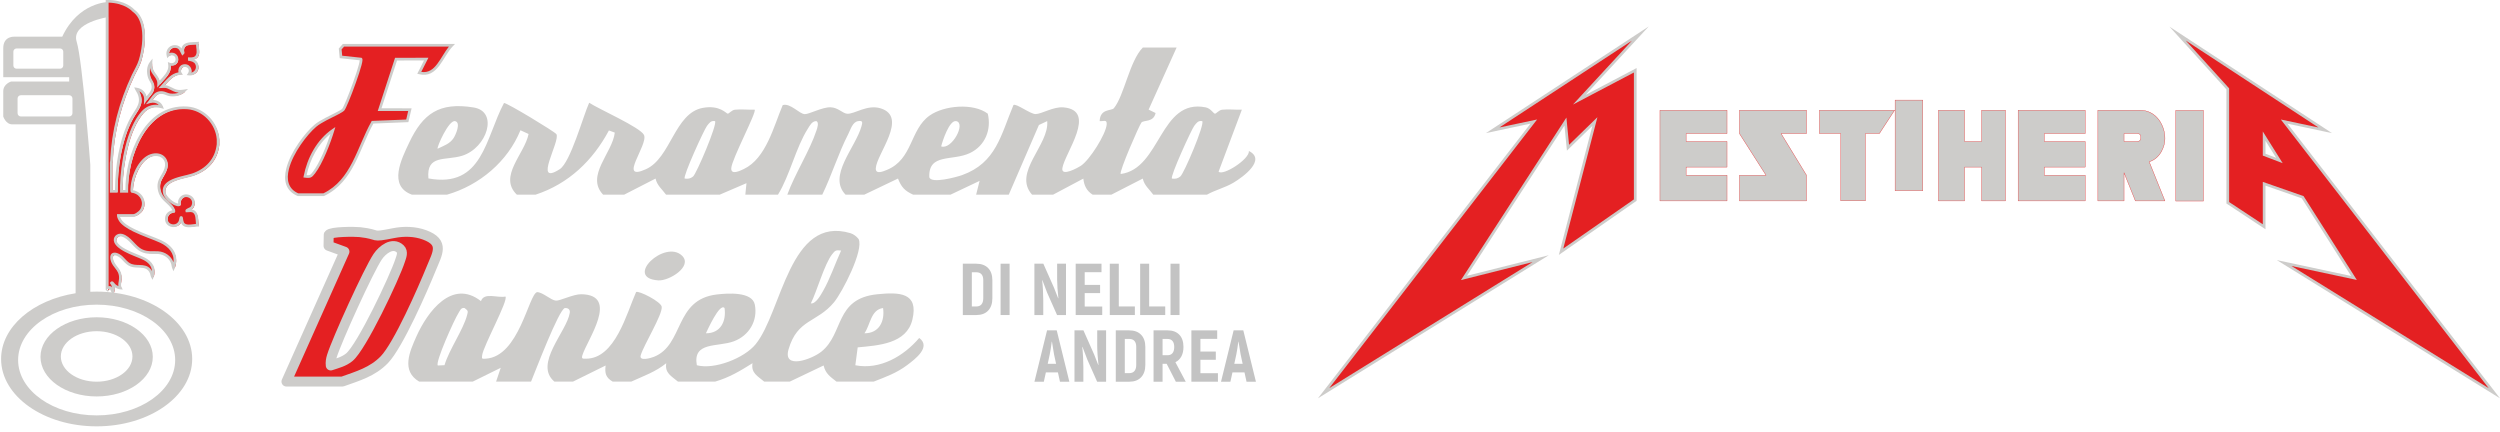 <?xml version="1.0" encoding="UTF-8" standalone="no"?>
<!DOCTYPE svg PUBLIC "-//W3C//DTD SVG 1.1//EN" "http://www.w3.org/Graphics/SVG/1.1/DTD/svg11.dtd">
<svg width="100%" height="100%" viewBox="0 0 7345 1268" version="1.1" xmlns="http://www.w3.org/2000/svg" xmlns:xlink="http://www.w3.org/1999/xlink" xml:space="preserve" xmlns:serif="http://www.serif.com/" style="fill-rule:evenodd;clip-rule:evenodd;stroke-linejoin:round;stroke-miterlimit:2;">
    <g transform="matrix(1,0,0,1,-1583.65,-1.13687e-13)">
        <g transform="matrix(1.133,0,0,1.133,6402.98,1155.19)">
            <path d="M0,-932.598L-158.421,-760.978L-13.203,-837.357L-13.203,-500.716L-205.569,-366.814L-117.872,-704.398L-187.651,-636.507L-194.254,-704.398L-457.344,-298.923L-258.374,-348.895L-821.33,0L-276.292,-704.398L-382.849,-681.768L0,-932.598Z" style="fill:rgb(228,32,34);fill-rule:nonzero;"/>
        </g>
        <g transform="matrix(1.133,0,0,1.133,6657.62,323.812)">
            <path d="M0,235.132L-173.881,235.132L-173.881,0L0,0L0,60.594L-106.042,60.594L-106.042,81.011L0,81.011L0,147.533L-106.042,147.533L-106.042,168.609L0,168.609L0,235.132Z" style="fill:rgb(205,204,202);fill-rule:nonzero;stroke:rgb(228,32,34);stroke-width:0.88px;"/>
        </g>
        <g transform="matrix(1.133,0,0,1.133,6891.11,323.812)">
            <path d="M0,235.132L-173.881,235.132L-173.881,168.609L-104.909,168.609L-173.881,60.551L-173.881,0L0,0L0,60.594L-65.864,60.594L0,168.588L0,235.132Z" style="fill:rgb(205,204,202);fill-rule:nonzero;stroke:rgb(228,32,34);stroke-width:0.88px;"/>
        </g>
        <g transform="matrix(1.133,0,0,1.133,7149.98,590.135)">
            <path d="M0,-235.132L-39.519,-174.537L-75.742,-174.537L-75.742,0L-139.631,0L-139.631,-174.537L-194.957,-174.537L-194.957,-235.132L0,-235.132Z" style="fill:rgb(205,204,202);fill-rule:nonzero;stroke:rgb(228,32,34);stroke-width:0.88px;"/>
        </g>
        <g transform="matrix(-1.133,0,0,1.133,11899,-1093.39)">
            <rect x="4118.43" y="1224.58" width="71.792" height="235.132" style="fill:rgb(205,204,202);stroke:rgb(228,32,34);stroke-width:0.88px;"/>
        </g>
        <g transform="matrix(1.133,0,0,1.133,7475.72,323.812)">
            <path d="M0,235.132L-61.913,235.132L-61.913,147.533L-106.042,147.533L-106.042,235.132L-173.881,235.132L-173.881,0L-106.042,0L-106.042,81.011L-61.913,81.011L-61.913,0L0,0L0,235.132Z" style="fill:rgb(205,204,202);fill-rule:nonzero;stroke:rgb(228,32,34);stroke-width:0.88px;"/>
        </g>
        <g transform="matrix(1.133,0,0,1.133,7709.96,323.812)">
            <path d="M0,235.132L-173.881,235.132L-173.881,0L0,0L0,60.594L-106.042,60.594L-106.042,81.011L0,81.011L0,147.533L-106.042,147.533L-106.042,168.609L0,168.609L0,235.132Z" style="fill:rgb(205,204,202);fill-rule:nonzero;stroke:rgb(228,32,34);stroke-width:0.88px;"/>
        </g>
        <g transform="matrix(1.133,0,0,1.133,7862.89,498.377)">
            <path d="M0,-73.11C6.143,-73.11 9.219,-76.621 9.219,-83.648C9.219,-90.235 6.143,-93.526 0,-93.526L-34.25,-93.526L-34.25,-73.11L0,-73.11ZM71.792,81.011L-4.878,81.011L-34.25,8.067L-34.25,81.011L-102.089,81.011L-102.089,-154.121L5.928,-154.121C27.003,-154.121 43.901,-145.561 56.642,-128.436C66.737,-113.942 71.792,-97.911 71.792,-80.357C71.792,-69.374 68.712,-58.177 62.57,-46.766C54.667,-33.151 44.129,-24.371 30.957,-20.421L71.792,81.011Z" style="fill:rgb(205,204,202);fill-rule:nonzero;stroke:rgb(228,32,34);stroke-width:0.88px;"/>
        </g>
        <g transform="matrix(-1.133,0,0,1.133,13799.6,-1063.21)">
            <rect x="5068.17" y="1224.58" width="71.792" height="235.132" style="fill:rgb(205,204,202);stroke:rgb(228,32,34);stroke-width:0.88px;"/>
        </g>
        <g transform="matrix(1.133,0,0,1.133,8280.57,782.436)">
            <path d="M0,-274.405L-39.605,-337.585L-39.605,-289.492L0,-274.405ZM118.815,-352.671L12.259,-375.302L557.297,329.097L12.259,-8.488L193.31,30.174L60.348,-179.164L-39.605,-214.057L-39.605,-102.55L-133.903,-164.786L-133.903,-460.168L-264.034,-603.502L118.815,-352.671Z" style="fill:rgb(228,32,34);fill-rule:nonzero;"/>
        </g>
        <g transform="matrix(1.133,0,0,1.133,5115.83,355.819)">
            <path d="M0,0.058C-10.791,-2.054 -15.07,5.255 -20.758,12.316C-27.112,20.205 -84.099,144.054 -78.529,149.032C-69.718,150.083 -63.961,149.288 -56.881,143.613C-47.146,135.81 7.047,7.894 0,0.058M-676.994,65.574C-649.452,75.057 -612.114,5.533 -637.819,0.06C-655.669,-3.74 -673.6,51.857 -676.994,65.574M-1263.43,0.058C-1274.22,-2.054 -1278.5,5.255 -1284.19,12.316C-1291.25,21.084 -1347.53,144.05 -1341.96,149.032C-1333.16,150.08 -1327.39,149.291 -1320.31,143.614C-1311.59,136.612 -1256.61,7.645 -1263.43,0.058M-1982.71,71.566C-1967.04,63.841 -1951.19,59.121 -1941.27,43.948C-1936.17,36.158 -1921.3,3.435 -1937.52,0.06C-1954.07,-3.381 -1985.52,68.258 -1982.71,71.566M-2049.27,190.799C-2111.79,168.024 -2076.78,98.766 -2056.37,55.627C-2020.84,-19.466 -1978.5,-49.812 -1889.43,-35.397C-1823.9,-24.791 -1854.54,69.537 -1918.97,89.775C-1961.81,103.233 -2012.44,85.852 -2006.6,148.641C-1865.55,174.609 -1858.95,43.642 -1810.6,-46.991C-1802.7,-47.59 -1679.37,27.249 -1674.87,33.679C-1663.11,50.479 -1737.45,170.524 -1666.01,124.616C-1638.14,106.702 -1605.24,-13.642 -1589.74,-47.669C-1565.67,-31.478 -1456.37,16.491 -1447.56,36.017C-1435.98,61.662 -1517.31,158.519 -1442.35,124.613C-1377.94,95.484 -1368.31,-20.834 -1295.24,-34.301C-1250.7,-42.511 -1234.19,-19.209 -1230.3,-19.236C-1227.33,-19.258 -1220.02,-28.662 -1211.82,-29.556C-1194.9,-31.403 -1177.58,-28.977 -1160.66,-29.742C-1154.44,-24.332 -1219.92,98.29 -1221.3,122.132C-1222.39,140.829 -1198.21,128.729 -1188.8,124.266C-1130.81,96.743 -1111.12,12.952 -1087.85,-41.536C-1067.85,-47.452 -1044.68,-18.423 -1030.71,-18.06C-1019.25,-17.762 -985.588,-36.371 -963.954,-35.871C-944.516,-35.422 -932.517,-20.059 -920.85,-19.127C-901.991,-17.621 -868.837,-43.993 -833.906,-33.106C-761.699,-10.6 -844.517,85.38 -846.492,122.146C-847.41,139.221 -827.563,130.507 -817.77,126.511C-750.048,98.879 -758.424,21.914 -706.846,-14.478C-669.479,-40.843 -593.473,-47.556 -556.077,-19.227C-546.347,22.016 -562.695,63.756 -602.225,82.736C-647.584,104.515 -710.174,82.423 -707.734,145.221C-703.866,163.422 -636.699,145.036 -622.731,140.014C-533.977,108.097 -522.113,35.653 -489.532,-41.697C-482.518,-46.77 -446.008,-18.171 -432.169,-18.254C-416.5,-18.348 -386.16,-37.8 -360.231,-35.656C-270.203,-28.215 -357.244,83.839 -362.743,122.263C-366.052,145.385 -321.276,120.225 -314.725,115.876C-291.613,100.534 -250.037,34.298 -247.787,8.909C-246.471,-5.94 -256.762,1.369 -266,-0.019C-264.782,-33.289 -235.368,-25.861 -229.069,-33.535C-202.388,-66.038 -188.554,-155.792 -154.118,-190.741L-66.464,-190.741L-139.024,-29.8L-120.97,-20.964C-126.285,3.964 -151.827,-3.383 -157.748,3.797C-163.287,10.515 -216.027,131.538 -211.487,137.144C-106.959,123.57 -110.413,-59.636 8.991,-35.638C22.035,-33.016 29.327,-19.199 33.136,-19.236C36.127,-19.266 43.413,-28.659 51.61,-29.556C68.532,-31.407 85.857,-28.974 102.774,-29.742L42.38,131.153C54.077,142.665 122.757,98.709 121.05,77.526C166.815,100.36 105.965,144.945 80.555,159.92C58.44,172.952 34.138,178.404 12.123,190.799L-126.916,190.799C-137.308,176.509 -150.217,167.155 -154.182,148.998L-235.728,190.799L-284.089,190.799C-299.723,181.057 -306.487,166.926 -308.343,149.082L-386.856,190.799L-441.262,190.799C-492.552,133.575 -396.056,61.697 -402.025,-0.027L-423.529,10.103L-501.714,190.799L-586.346,190.799L-577.338,154.971L-652.842,190.799L-749.564,190.799C-771.558,180.727 -780.294,171.243 -788.968,148.954L-876.512,190.799L-924.874,190.799C-972.132,142.154 -899.201,69.094 -883.719,13.745C-881.218,4.806 -879.131,-2.193 -891.654,-0.03C-906.724,1.559 -911.938,22.016 -917.952,33.682C-943.3,82.852 -960.912,140.663 -985.325,190.799L-1076,190.799C-1056.5,136.995 -1017.65,76.869 -1000.27,24.038C-998.251,17.885 -993.23,3.637 -1000.5,-0.03C-1012.14,-0.074 -1017.53,11.59 -1022.76,19.75C-1053.6,67.94 -1069.32,140.566 -1100.18,190.799L-1184.81,190.799L-1181.85,160.936L-1251.31,190.799L-1390.35,190.799C-1400.74,176.509 -1413.65,167.155 -1417.62,148.998L-1499.16,190.799L-1553.57,190.799C-1600.05,141.885 -1529.09,82.392 -1523.35,29.828L-1538.54,24.205C-1580.27,102.23 -1642.86,162.578 -1728.88,190.799L-1777.24,190.799C-1826.2,143.601 -1757.09,85.25 -1746.89,33.423L-1767.97,23.72C-1800.84,104.716 -1874.29,166.624 -1958.59,190.799L-2049.27,190.799Z" style="fill:rgb(205,204,202);fill-rule:nonzero;"/>
        </g>
        <g transform="matrix(1.133,0,0,1.133,2479.78,187.076)">
            <path d="M0,292.056C13.529,293.879 15.652,292.39 23.345,282.35C42.917,256.806 63.135,203.998 72.45,172.856C33.272,199.767 8.858,246.18 0,292.056ZM-18.166,339.779C-91.132,308.401 -12.798,194.456 27.032,160.794C46.61,144.248 92.914,126.827 99.397,118.888C107.236,109.289 150.543,-6.435 145.062,-11.926L93.236,-17.47L91.199,-38.135L99.714,-47.723L380.813,-47.723C354.176,-20.156 341.947,35.559 296.21,23.784L314.315,-11.893L235.996,-11.673L193.436,119.171L271.979,119.241L265.198,148.242L175.165,151.878C137.685,218.733 123.541,303.702 48.33,339.779L-18.166,339.779Z" style="fill:rgb(228,32,34);fill-rule:nonzero;"/>
        </g>
        <g transform="matrix(1.133,0,0,1.133,4178.1,847.149)">
            <path d="M0,51.073C-31.941,55.302 -32.927,95.03 -48.328,116.561C-10.201,116.732 4.949,85.323 0,51.073M-411.069,51.073C-423.719,36.599 -456.215,110.221 -459.397,116.561C-421.271,116.732 -406.12,85.323 -411.069,51.073M-1137.25,199.264C-1125.33,158.785 -1088.7,107.793 -1078.61,69.2C-1075.81,58.487 -1075.98,58.246 -1085.16,51.075C-1094.81,49.056 -1097.59,58.952 -1101.4,64.75C-1111.31,79.819 -1162.16,192.701 -1154.56,200.053L-1137.25,199.264ZM-108.809,-97.963C-122.386,-99.846 -124.418,-98.164 -132.163,-88.266C-152.167,-62.701 -171.403,7.256 -187.34,39.085C-174.393,41.095 -161.006,16.198 -155.955,7.473C-137.782,-23.914 -124.143,-64.526 -108.809,-97.963M-1202.95,241.814C-1249.83,214.119 -1228,164.704 -1210.02,124.548C-1181.61,61.056 -1117.82,-25.595 -1042.72,33.139C-1034.39,9.271 -1000.03,25.662 -979.304,21.266C-970.522,29.678 -1036.71,149.815 -1039.62,173.472C-1040.83,183.307 -1040.33,182.943 -1030.57,182.401C-943.502,177.574 -919.16,14.833 -897.066,9.777C-881.318,10.547 -861.627,30.809 -848.294,31.869C-837.99,32.688 -803.087,15.008 -782.728,15.277C-681.83,16.61 -767.993,134.666 -779.67,173.411C-782.663,183.34 -778.551,182.367 -770.618,182.412C-694.651,182.844 -664.881,64.423 -640.441,9.59C-633.891,5.128 -575.178,34.616 -573.929,48.15C-572.036,68.66 -620.457,146.637 -628.438,173.531C-633.42,190.321 -601.583,180.524 -594.085,177.542C-515.75,146.387 -541.918,29.184 -431.519,15.935C-403.898,12.621 -339.346,7.784 -332.542,42.26C-324.356,83.735 -347.306,122.546 -387.002,137.343C-428.829,152.935 -494.052,137.323 -482.929,199.418C-437.369,211.533 -359.847,181.027 -330.386,144.844C-262.108,60.987 -242.883,-190.741 -84.307,-142.996C-76.423,-140.622 -68.477,-134.312 -63.421,-127.817C-49.339,-99.108 -105.825,10.232 -127.063,35.994C-171.237,89.577 -222.203,79.028 -245.092,158.194C-260.538,211.615 -185.167,184.12 -160.173,164.304C-101.176,117.53 -125.738,26.484 -15.01,15.343C42.099,9.597 93.028,10.485 75.991,81.288C60.945,143.81 -11.845,147.986 -65.799,153.065L-71.907,199.452C-7.903,211.934 53.647,175.828 93.732,128.658C125.338,151.92 83.279,183.451 62.472,199.063C35.005,219.672 7.399,229.43 -24.148,241.814L-120.87,241.814C-137.093,228.958 -149.207,221.355 -154.182,200.012L-241.773,241.814L-308.27,241.814C-325.076,227.527 -342.734,219.917 -338.555,194.122C-370.552,214.177 -398.385,230.975 -435.217,241.814L-531.939,241.814C-548.736,227.532 -566.416,219.907 -562.225,194.122C-589.475,216.435 -621.285,227.365 -652.842,241.814L-701.204,241.814C-719.046,231.461 -722.058,220.053 -719.397,200.083L-803.971,241.814L-852.332,241.814C-906.632,196.095 -819.713,111.824 -812.402,63.397C-811.06,54.509 -817.081,50.654 -825.046,51.068C-840.63,54.321 -901.974,215.97 -912.783,241.814L-1003.46,241.814L-991.429,206.047L-1063.91,241.814L-1202.95,241.814Z" style="fill:rgb(205,204,202);fill-rule:nonzero;"/>
        </g>
        <g transform="matrix(1.133,0,0,1.133,2759.27,1069.02)">
            <path d="M0,-298.332C-19.79,-316.84 -46.316,-295.553 -58.124,-278.014C-81.777,-242.881 -164.091,-61.911 -177.138,-19.804C-179.606,-11.838 -180.943,-4.115 -179.945,4.196C-162.967,-1.499 -146.397,-5.391 -132.007,-17.026C-100.066,-42.853 -14.333,-223.727 0.164,-268.666C3.117,-277.818 8.729,-290.168 0,-298.332M-149.78,45.929L-294.863,45.929L-144.366,-291.001L-185.739,-306.083L-185.184,-334.746C-180.013,-343.188 -117.645,-343.072 -104.425,-341.586C-48.268,-335.273 -80.41,-326.427 -17.146,-338.966C9.567,-344.261 37.78,-343.903 63.552,-334.36C116.081,-314.91 96.475,-286.324 80.983,-248.137C59.114,-194.226 -4.767,-48.173 -41.033,-10.771C-71.776,20.934 -109.646,31.535 -149.78,45.929" style="fill:rgb(228,32,34);fill-rule:nonzero;"/>
        </g>
        <g transform="matrix(1.133,0,0,1.133,2759.27,1069.02)">
            <path d="M0,-298.332C-19.79,-316.84 -46.316,-295.553 -58.124,-278.014C-81.777,-242.881 -164.091,-61.911 -177.138,-19.804C-179.606,-11.838 -180.943,-4.115 -179.945,4.196C-162.967,-1.499 -146.397,-5.391 -132.007,-17.026C-100.066,-42.853 -14.333,-223.727 0.164,-268.666C3.117,-277.818 8.729,-290.168 0,-298.332ZM-149.78,45.929L-294.863,45.929L-144.366,-291.001L-185.739,-306.083L-185.184,-334.746C-180.013,-343.188 -117.645,-343.072 -104.425,-341.586C-48.268,-335.273 -80.41,-326.427 -17.146,-338.966C9.567,-344.261 37.78,-343.903 63.552,-334.36C116.081,-314.91 96.475,-286.324 80.983,-248.137C59.114,-194.226 -4.767,-48.173 -41.033,-10.771C-71.776,20.934 -109.646,31.535 -149.78,45.929Z" style="fill:none;fill-rule:nonzero;stroke:rgb(205,204,202);stroke-width:25.75px;stroke-linejoin:miter;stroke-miterlimit:10;"/>
        </g>
        <g transform="matrix(1.133,0,0,1.133,3587.57,776.974)">
            <path d="M0,-22.669C28.354,4.881 -33.514,43.173 -61.575,41.305C-152.06,35.284 -44.433,-65.842 0,-22.669" style="fill:rgb(205,204,202);fill-rule:nonzero;"/>
        </g>
        <g transform="matrix(1.254,0,0,1.254,-253.205,-368.715)">
            <path d="M3720.58,911.852L3752.02,911.852C3763.93,911.852 3773.21,915.259 3779.86,922.075C3786.5,928.891 3789.82,938.427 3789.82,950.684L3789.82,992.781C3789.82,1005.15 3786.53,1014.8 3779.94,1021.73C3773.36,1028.66 3764.16,1032.13 3752.36,1032.13L3720.58,1032.13L3720.58,911.852ZM3752.36,1012.03C3757.63,1012.03 3761.64,1010.37 3764.39,1007.04C3767.14,1003.72 3768.51,998.91 3768.51,992.609L3768.51,950.684C3768.51,944.498 3767.14,939.83 3764.39,936.68C3761.64,933.53 3757.63,931.955 3752.36,931.955L3741.71,931.955L3741.71,1012.03L3752.36,1012.03Z" style="fill:rgb(195,195,195);fill-rule:nonzero;"/>
        </g>
        <g transform="matrix(1.254,0,0,1.254,-253.205,-368.715)">
            <rect x="3809.07" y="911.852" width="21.134" height="120.278" style="fill:rgb(195,195,195);fill-rule:nonzero;"/>
        </g>
        <g transform="matrix(1.254,0,0,1.254,-253.205,-368.715)">
            <path d="M3888.28,911.852L3909.24,911.852L3934.33,968.382L3943.95,992.953L3944.46,992.438C3943.66,985.794 3942.97,978.205 3942.4,969.671C3941.83,961.137 3941.54,954.063 3941.54,948.45L3941.54,911.852L3962.33,911.852L3962.33,1032.13L3941.37,1032.13L3918.18,979.894L3915.08,971.647C3914.28,969.699 3911.59,962.655 3907.01,950.512L3906.49,951.028C3907.29,957.672 3907.92,965.461 3908.38,974.396C3908.84,983.331 3909.07,991.063 3909.07,997.592L3909.07,1032.13L3888.28,1032.13L3888.28,911.852Z" style="fill:rgb(195,195,195);fill-rule:nonzero;"/>
        </g>
        <g transform="matrix(1.254,0,0,1.254,-253.205,-368.715)">
            <path d="M4047.22,1012.2L4047.22,1032.13L3985.01,1032.13L3985.01,911.852L4045.5,911.852L4045.5,931.783L4006.15,931.783L4006.15,961.509L4042.23,961.509L4042.23,980.753L4006.15,980.753L4006.15,1012.2L4047.22,1012.2Z" style="fill:rgb(195,195,195);fill-rule:nonzero;"/>
        </g>
        <g transform="matrix(1.254,0,0,1.254,-253.205,-368.715)">
            <path d="M4123.68,1012.03L4123.68,1032.13L4064.91,1032.13L4064.91,911.852L4086.05,911.852L4086.05,1012.03L4123.68,1012.03Z" style="fill:rgb(195,195,195);fill-rule:nonzero;"/>
        </g>
        <g transform="matrix(1.254,0,0,1.254,-253.205,-368.715)">
            <path d="M4194.81,1012.03L4194.81,1032.13L4136.05,1032.13L4136.05,911.852L4157.18,911.852L4157.18,1012.03L4194.81,1012.03Z" style="fill:rgb(195,195,195);fill-rule:nonzero;"/>
        </g>
        <g transform="matrix(1.254,0,0,1.254,-253.205,-368.715)">
            <rect x="4207.19" y="911.852" width="21.134" height="120.278" style="fill:rgb(195,195,195);fill-rule:nonzero;"/>
        </g>
        <g transform="matrix(1.254,0,0,1.254,-739.153,-172.85)">
            <path d="M4330.9,1010.31L4302.72,1010.31L4297.91,1032.13L4275.91,1032.13L4305.47,911.852L4328.15,911.852L4357.7,1032.13L4335.71,1032.13L4330.9,1010.31ZM4326.6,990.204L4321.79,967.867C4320.88,963.285 4319.27,953.433 4316.98,938.313L4316.47,938.313C4314.86,950.799 4313.32,960.65 4311.83,967.867L4307.02,990.204L4326.6,990.204Z" style="fill:rgb(195,195,195);fill-rule:nonzero;"/>
        </g>
        <g transform="matrix(1.254,0,0,1.254,-739.153,-172.85)">
            <path d="M4369.73,911.852L4390.69,911.852L4415.78,968.382L4425.4,992.953L4425.92,992.438C4425.12,985.794 4424.43,978.205 4423.86,969.671C4423.28,961.137 4423,954.063 4423,948.45L4423,911.852L4443.79,911.852L4443.79,1032.13L4422.82,1032.13L4399.63,979.894L4396.54,971.647C4395.73,969.699 4393.04,962.655 4388.46,950.512L4387.94,951.028C4388.75,957.672 4389.38,965.461 4389.84,974.396C4390.29,983.331 4390.52,991.063 4390.52,997.592L4390.52,1032.13L4369.73,1032.13L4369.73,911.852Z" style="fill:rgb(195,195,195);fill-rule:nonzero;"/>
        </g>
        <g transform="matrix(1.254,0,0,1.254,-739.153,-172.85)">
            <path d="M4466.47,911.852L4497.91,911.852C4509.83,911.852 4519.11,915.259 4525.75,922.075C4532.39,928.891 4535.71,938.427 4535.71,950.684L4535.71,992.781C4535.71,1005.15 4532.42,1014.8 4525.84,1021.73C4519.25,1028.66 4510.06,1032.13 4498.26,1032.13L4466.47,1032.13L4466.47,911.852ZM4498.26,1012.03C4503.53,1012.03 4507.53,1010.37 4510.28,1007.04C4513.03,1003.72 4514.41,998.91 4514.41,992.609L4514.41,950.684C4514.41,944.498 4513.03,939.83 4510.28,936.68C4507.53,933.53 4503.53,931.955 4498.26,931.955L4487.6,931.955L4487.6,1012.03L4498.26,1012.03Z" style="fill:rgb(195,195,195);fill-rule:nonzero;"/>
        </g>
        <g transform="matrix(1.254,0,0,1.254,-739.153,-172.85)">
            <path d="M4585.72,990.204L4576.09,990.204L4576.09,1032.13L4554.96,1032.13L4554.96,911.852L4587.95,911.852C4599.75,911.852 4608.88,915.259 4615.36,922.075C4621.83,928.891 4625.06,938.427 4625.06,950.684C4625.06,959.39 4623.43,966.778 4620.17,972.849C4616.9,978.921 4612.23,983.445 4606.16,986.424L4630.39,1032.13L4607.19,1032.13L4585.72,990.204ZM4576.09,970.1L4587.78,970.1C4592.82,970.1 4596.68,968.468 4599.38,965.203C4602.07,961.939 4603.41,957.156 4603.41,950.856C4603.41,944.67 4602.07,939.974 4599.38,936.766C4596.68,933.559 4592.82,931.955 4587.78,931.955L4576.09,931.955L4576.09,970.1Z" style="fill:rgb(195,195,195);fill-rule:nonzero;"/>
        </g>
        <g transform="matrix(1.254,0,0,1.254,-739.153,-172.85)">
            <path d="M4705.82,1012.2L4705.82,1032.13L4643.62,1032.13L4643.62,911.852L4704.1,911.852L4704.1,931.783L4664.76,931.783L4664.76,961.509L4700.84,961.509L4700.84,980.753L4664.76,980.753L4664.76,1012.2L4705.82,1012.2Z" style="fill:rgb(195,195,195);fill-rule:nonzero;"/>
        </g>
        <g transform="matrix(1.254,0,0,1.254,-739.153,-172.85)">
            <path d="M4768.02,1010.31L4739.84,1010.31L4735.03,1032.13L4713.04,1032.13L4742.59,911.852L4765.27,911.852L4794.83,1032.13L4772.83,1032.13L4768.02,1010.31ZM4763.73,990.204L4758.91,967.867C4758,963.285 4756.4,953.433 4754.1,938.313L4753.59,938.313C4751.98,950.799 4750.44,960.65 4748.95,967.867L4744.14,990.204L4763.73,990.204Z" style="fill:rgb(195,195,195);fill-rule:nonzero;"/>
        </g>
        <g transform="matrix(0.272,0,0,0.272,-3873.13,-2757.55)">
            <g transform="matrix(4.167,0,0,4.167,21105.6,10277.9)">
                <path d="M0,1043.19C-112.425,1043.19 -203.562,978.936 -203.562,899.669C-203.562,820.401 -112.425,756.143 0,756.143C112.425,756.143 203.563,820.401 203.563,899.669C203.563,978.936 112.425,1043.19 0,1043.19M-62.714,259.795C-62.714,264.537 -66.558,268.382 -71.301,268.382L-196.388,268.382C-201.131,268.382 -204.975,264.537 -204.975,259.795L-204.975,221.834C-204.975,217.091 -201.131,213.247 -196.388,213.247L-71.301,213.247C-66.558,213.247 -62.714,217.091 -62.714,221.834L-62.714,259.795ZM-86.537,136.291C-86.537,140.824 -90.212,144.499 -94.745,144.499L-207.658,144.499C-212.191,144.499 -215.866,140.824 -215.866,136.291L-215.866,100.295C-215.866,95.762 -212.191,92.086 -207.658,92.086L-94.745,92.086C-90.212,92.086 -86.537,95.762 -86.537,100.295L-86.537,136.291ZM0,722.324C-5.522,722.324 -10.996,722.465 -16.428,722.716L-16.428,393.626C-16.428,393.626 -36.583,123.471 -51.823,74.389C-67.063,25.307 30.718,10.405 30.718,10.405L30.718,-28.386C30.718,-28.386 -47.229,-28.386 -89.201,61.552L-212.117,61.552C-212.117,61.552 -242.096,58.555 -242.096,91.532L-242.096,166.481L-71.213,166.481L-71.213,177.852L-221.992,177.852C-221.992,177.852 -242.096,183.978 -242.096,203.037L-242.096,268.382C-242.096,268.382 -235.606,288.802 -218.589,288.802L-54.546,288.802L-54.546,726.583C-165.088,744.102 -247.674,813.723 -247.674,896.952C-247.674,993.397 -136.787,1071.58 0,1071.58C136.787,1071.58 247.675,993.397 247.675,896.952C247.675,800.508 136.787,722.324 0,722.324" style="fill:rgb(205,204,202);fill-rule:nonzero;"/>
            </g>
            <g transform="matrix(4.167,0,0,4.167,21105.6,13724.5)">
                <path d="M0,128.72C-51.265,128.72 -92.823,99.418 -92.823,63.273C-92.823,27.128 -51.265,-2.174 0,-2.174C51.265,-2.174 92.823,27.128 92.823,63.273C92.823,99.418 51.265,128.72 0,128.72M0,-38.265C-80.387,-38.265 -145.553,7.682 -145.553,64.36C-145.553,121.038 -80.387,166.985 0,166.985C80.387,166.985 145.553,121.038 145.553,64.36C145.553,7.682 80.387,-38.265 0,-38.265" style="fill:rgb(205,204,202);fill-rule:nonzero;"/>
            </g>
            <g transform="matrix(4.167,0,0,4.167,21230.8,13300.2)">
                <path d="M0,-753.969L0,-7.181C0.449,-6.816 0.902,-6.456 1.342,-6.082C1.672,-6.711 2.009,-7.32 2.335,-7.89C2.917,-8.906 2.665,-8.237 2.545,-7.941C2.577,-8.016 2.625,-8.128 2.699,-8.3C2.919,-8.808 2.909,-9.365 3.213,-9.883C3.723,-10.75 4.647,-11.45 5.626,-11.711C9.746,-12.811 11.538,-7.668 12.817,-4.819C13.533,-3.224 14.221,-1.614 14.896,0C17.74,-7.281 18.063,-14.804 11.556,-23.222C12.256,-23.989 12.416,-24.522 13.542,-23.904C14.046,-23.628 17.467,-19.113 18.791,-17.935C23.016,-14.175 28.927,-10.798 34.626,-10.359C30.251,-18.562 34.484,-27.27 34.656,-35.731C35.116,-58.21 20.146,-62.964 13.679,-80.123C7.853,-95.584 15.156,-103.678 30.214,-95.343C43.062,-88.23 48.19,-74.442 62.812,-69.227C80.543,-62.903 104.842,-73.987 114.766,-49.279C116.017,-46.164 115.899,-42.9 117.413,-40.05C125.337,-61.475 113.807,-77.621 94.889,-86.799C75.53,-96.191 30.538,-109.156 21.971,-129.985C17.565,-140.697 27.692,-150.136 38.588,-147.261C59.983,-141.618 70.78,-115.906 90.703,-107.025C105.731,-100.325 117.291,-103.144 132.608,-102.096C149.271,-100.956 164.724,-90.098 169.662,-73.84C170.755,-70.239 170.736,-66.473 172.161,-63.143C184.269,-94.594 166.849,-118.022 139.083,-131.006C111.827,-143.752 49.079,-161.679 33.694,-186.579C31.563,-190.028 29.461,-194.27 29.352,-198.401L67.939,-198.401C74.225,-198.401 85.246,-206.78 88.61,-212.035C100.859,-231.175 90.936,-254.212 69.488,-259.993C67.895,-260.423 64.89,-260.04 64.401,-261.503C63.301,-264.798 65.148,-277.559 65.823,-281.676C70.469,-310.044 90.197,-352.722 122.767,-356.016C144.76,-358.24 159.084,-341.051 152.342,-319.834C145.434,-298.092 129.16,-289.95 135.873,-262.397C140.724,-242.484 156.513,-235.278 167.855,-221.15C169.562,-219.025 174.626,-211.538 173.056,-209.047C160.526,-207.608 152.501,-200 154.016,-186.853C155.788,-171.464 177.064,-166.53 186.611,-178.665C190.032,-183.014 189.764,-186.388 191.169,-191.275C191.421,-192.15 191.285,-193.44 192.595,-193.116C193.788,-192.531 193.918,-184.86 194.572,-182.554C199.52,-165.09 221.656,-173.335 234.493,-173.327C232.396,-184.722 235.438,-205.687 221.443,-210.093C216.063,-211.787 212.162,-210.112 206.79,-210.281C206.532,-211.455 207.133,-211.586 207.881,-212.153C213.415,-216.347 219.786,-215.517 222.928,-224.813C230.528,-247.301 199.499,-259.186 189.616,-240.319C186.891,-235.117 187.645,-233.557 187.698,-228.388C187.749,-223.482 178.937,-227.169 176.271,-228.25C167.111,-231.965 152.005,-244.977 149.192,-254.606C138.425,-291.464 199.733,-296.375 222.121,-304.138C258.883,-316.885 283.679,-343.493 287.918,-383.148L287.918,-396.344C284.652,-438.113 250.161,-474.672 207.803,-477.529C98.286,-484.914 49.208,-350.902 51.12,-261.084L37.268,-261.084C37.397,-266.246 37.103,-271.449 37.24,-276.616C38.739,-333.016 53.36,-421.599 91.373,-465.277C104.517,-480.381 121.98,-485.437 141.482,-480.144C136.623,-492.234 122.529,-496.988 110.484,-493.344C120.319,-505.687 125.255,-518.946 143.788,-517.084C150.14,-516.446 156.956,-511.965 163.652,-511.221C176.433,-509.802 190.038,-512.307 199.528,-521.382C193.032,-520.347 187.465,-519.92 180.928,-521.245C170.439,-523.371 160.789,-532.059 150.38,-532.914C147.591,-533.143 144.88,-532.713 142.148,-532.593C155.643,-547.09 168.363,-565.762 190.296,-566.582C185.699,-573.256 189.28,-584.225 197.077,-586.515C210.654,-590.504 220.642,-576.816 212.723,-565.263C227.563,-563.425 238.708,-578.434 231.97,-592.097C228.413,-599.311 220.782,-601.633 213.383,-602.877L213.379,-604.842C221.261,-604.587 229.77,-605.414 233.637,-613.286C238.491,-623.165 233.465,-634.624 234.493,-645.096C220.665,-643.796 196.084,-647.329 196.173,-626.948C196.185,-624.213 198.11,-620.905 195.903,-618.714C192.051,-625.626 190.072,-633.477 181.426,-635.89C166.624,-640.022 154.483,-628.167 157.983,-613.423C164.448,-620.083 177.078,-617.789 180.262,-608.994C184.69,-596.767 173.703,-586.61 161.938,-590.986C165.211,-568.822 146.533,-555.196 133.897,-540.187C134.495,-554.62 121.673,-563.213 116.764,-575.167C114.28,-581.213 113.412,-587.789 113.775,-594.288C105.572,-583.758 105.64,-568.183 109.992,-555.857C112.097,-549.898 116.916,-544.147 118.357,-538.492C122.958,-520.441 108.337,-511.315 99.598,-497.959C100.354,-512.899 90.836,-524.17 76.191,-526.327C77.891,-522.528 80.559,-519.422 82.24,-515.56C94.244,-487.971 76.552,-473.287 64.198,-450.893C48.801,-422.983 38.817,-389.487 32.857,-358.199C26.773,-326.26 24.102,-293.63 24.076,-261.084L10.883,-261.084L10.856,-335.339C10.791,-336.686 11.481,-337.975 11.536,-339.278C14.87,-418.02 34.482,-491.219 67.703,-562.194C73.568,-574.724 81.588,-587.151 85.594,-600.382C97.93,-641.13 103.145,-705.646 68.246,-729.868C68.246,-729.868 48.025,-753.969 0,-753.969Z" style="fill:rgb(228,32,34);fill-rule:nonzero;"/>
            </g>
        </g>
        <g transform="matrix(1.133,0,0,1.133,1898.19,857.952)">
            <path d="M193.043,-631.422C193.553,-634.25 194.564,-636.59 195.928,-638.542C198.915,-642.816 203.705,-645.281 209.322,-646.587C217.335,-648.448 227.119,-647.918 234.165,-648.581L238.391,-648.978L237.976,-644.754C237.484,-639.737 238.484,-634.487 238.984,-629.304C239.568,-623.243 239.498,-617.279 236.778,-611.743C234.36,-606.82 230.455,-604.105 225.935,-602.688C229.76,-600.726 233.022,-597.879 235.109,-593.645C243.104,-577.433 229.901,-559.609 212.293,-561.79L206.584,-562.497L209.836,-567.242C212.822,-571.598 212.555,-576.354 210.139,-579.647C207.711,-582.957 203.208,-584.668 198.063,-583.157C195.255,-582.332 193.29,-579.863 192.357,-577.08C191.409,-574.251 191.495,-571.011 193.178,-568.567L196.791,-563.322L190.427,-563.084C180.316,-562.706 172.362,-558.138 165.348,-552.069C159.945,-547.395 155.087,-541.841 150.307,-536.429C150.426,-536.421 150.546,-536.412 150.666,-536.402C156.304,-535.939 161.763,-533.435 167.205,-530.679C171.946,-528.278 176.675,-525.678 181.623,-524.675C187.722,-523.439 192.916,-523.873 198.977,-524.838L210.052,-526.603L201.947,-518.852C191.704,-509.058 177.061,-506.211 163.266,-507.742C159.629,-508.146 155.948,-509.525 152.326,-510.929C149.297,-512.103 146.322,-513.312 143.438,-513.602C133.794,-514.57 128.411,-510.78 123.792,-505.311C121.911,-503.083 120.143,-500.605 118.31,-498.034C129.462,-498.128 140.354,-492.337 144.73,-481.449L147.352,-474.924L140.565,-476.766C122.45,-481.683 106.222,-477.009 94.013,-462.979C56.456,-419.826 42.22,-332.246 40.739,-276.523C40.634,-272.553 40.783,-268.562 40.799,-264.584L47.571,-264.584C47.285,-309.435 59.286,-364.317 84.657,-407.53C111.053,-452.487 151.842,-484.811 208.039,-481.021C252.096,-478.049 288.01,-440.062 291.407,-396.617L291.418,-396.481L291.418,-382.961L291.398,-382.776C287.005,-341.675 261.37,-314.043 223.268,-300.831C209.98,-296.224 182.809,-292.711 165.518,-282.699C155.326,-276.799 148.785,-268.481 152.552,-255.587C153.552,-252.162 156.385,-248.308 159.846,-244.641C165.315,-238.848 172.438,-233.582 177.586,-231.494C178.567,-231.096 180.45,-230.307 182.357,-229.802C182.878,-229.664 183.605,-229.567 184.178,-229.507C184.056,-234.51 183.619,-236.414 186.516,-241.943C198.275,-264.392 235.287,-250.45 226.244,-223.692C224.52,-218.592 222.013,-215.972 219.155,-214.178C220.223,-214.035 221.329,-213.798 222.494,-213.431C229.298,-211.289 232.937,-206.056 234.84,-199.506C237.22,-191.311 236.66,-180.892 237.935,-173.96L238.696,-169.824L234.491,-169.827C228.058,-169.831 219.294,-167.772 211.519,-167.895C202.611,-168.036 194.939,-170.799 191.658,-180.165C191.102,-178.989 190.372,-177.786 189.362,-176.501C183.693,-169.296 174.566,-167.089 166.57,-169.037C158.466,-171.011 151.605,-177.193 150.539,-186.453C149.645,-194.209 151.686,-200.298 155.678,-204.694C158.959,-208.306 163.637,-210.799 169.341,-211.992C169.293,-212.119 169.244,-212.242 169.195,-212.354C168.046,-214.949 166.043,-217.817 165.126,-218.958L165.126,-218.959C159.532,-225.927 152.827,-231.173 146.938,-237.147C140.546,-243.629 135.068,-250.912 132.472,-261.569C128.157,-279.282 132.658,-289.516 138.588,-299.895C142.166,-306.156 146.327,-312.463 149.006,-320.894C151.963,-330.199 150.44,-338.641 145.627,-344.492C140.806,-350.354 132.781,-353.511 123.119,-352.534C110.992,-351.307 100.843,-344.108 92.674,-334.349C79.917,-319.107 71.979,-297.607 69.277,-281.11C68.818,-278.309 67.795,-271.391 67.593,-266.394C67.553,-265.411 67.518,-264.523 67.548,-263.808C68.447,-263.709 69.755,-263.546 70.4,-263.372C94.193,-256.959 105.146,-231.381 91.558,-210.148C89.333,-206.672 84.117,-201.903 78.765,-198.687C74.899,-196.364 70.942,-194.901 67.939,-194.901L33.498,-194.901C34.228,-192.595 35.467,-190.367 36.672,-188.419C42.56,-178.889 55.811,-170.579 71.128,-163.074C95.118,-151.319 124.226,-141.818 140.566,-134.176C170.083,-120.373 188.299,-95.321 175.427,-61.886L172.332,-53.846L168.943,-61.766C167.469,-65.211 167.444,-69.097 166.313,-72.823C161.796,-87.695 147.611,-97.561 132.369,-98.604C116.612,-99.682 104.738,-96.936 89.278,-103.828C78.912,-108.449 70.848,-117.363 62.665,-125.941C55.258,-133.706 47.771,-141.219 37.695,-143.877C29.644,-146.001 21.952,-139.231 25.208,-131.316C28.387,-123.587 37.138,-117.209 47.446,-111.56C64.059,-102.454 84.839,-95.565 96.417,-89.948C117.046,-79.94 129.336,-62.199 120.696,-38.836L117.986,-31.51L114.322,-38.408C113.404,-40.136 112.944,-41.977 112.56,-43.871C112.286,-45.228 112.062,-46.621 111.518,-47.975C106.231,-61.138 96.2,-62.608 85.74,-63.093C77.538,-63.473 69.043,-63.289 61.636,-65.93C53.757,-68.741 48.387,-73.793 43.304,-79.169C38.831,-83.9 34.613,-88.907 28.519,-92.281C25.315,-94.054 22.545,-95.016 20.237,-95.162C18.684,-95.261 17.416,-94.989 16.562,-94.154C15.632,-93.244 15.248,-91.821 15.185,-90.07C15.098,-87.643 15.693,-84.704 16.954,-81.357C20.061,-73.114 25.273,-67.891 29.59,-61.988C34.479,-55.304 38.405,-47.889 38.155,-35.66C38.067,-31.31 36.957,-26.894 36.409,-22.514C35.965,-18.963 35.891,-15.425 37.714,-12.006L40.715,-6.38L34.357,-6.869C29.46,-7.247 24.399,-9.496 20.161,-12.422C20.811,-7.703 19.894,-3.175 18.156,1.273L15.007,9.336L11.667,1.35C11.004,-0.236 10.328,-1.818 9.624,-3.386C9.16,-4.42 8.633,-5.794 7.914,-6.999C7.691,-7.373 7.451,-7.729 7.172,-8.026C6.999,-8.21 6.816,-8.406 6.528,-8.329L6.528,-8.329C6.45,-8.308 6.374,-8.266 6.312,-8.209C6.235,-7.905 6.065,-7.264 5.914,-6.917L5.764,-6.567L1.503,-8.34L-0.742,-7.905C-0.741,-7.837 -0.739,-7.786 -0.733,-7.757C-0.552,-6.821 -0.081,-6.217 0.378,-5.811C0.979,-5.279 1.698,-4.969 2.558,-4.935C2.995,-4.918 3.512,-4.971 4.087,-5.222C4.25,-5.293 5.5,-6.366 5.5,-6.366C5.5,-6.366 5.427,-6.246 5.372,-6.151C5.067,-5.616 4.751,-5.046 4.441,-4.456L2.409,-0.582L-0.925,-3.415C-1.345,-3.773 -1.779,-4.116 -2.208,-4.465L-3.5,-5.516L-3.5,-757.469L0,-757.469C46.378,-757.469 67.758,-735.639 70.597,-732.494C85.072,-722.267 93.051,-705.47 96.429,-686.164C101.373,-657.914 96.486,-624.28 88.944,-599.368C84.89,-585.979 76.808,-573.389 70.873,-560.71C37.851,-490.16 18.347,-417.401 15.033,-339.13C15.001,-338.364 14.841,-337.598 14.64,-336.832C14.526,-336.392 14.33,-335.962 14.356,-335.424L14.382,-264.584L20.589,-264.584C20.798,-296.188 23.512,-327.844 29.419,-358.854C35.446,-390.494 45.563,-424.36 61.133,-452.584C66.081,-461.552 71.882,-469.286 76.295,-477.105C82.394,-487.912 85.675,-498.892 79.031,-514.163C77.355,-518.014 74.691,-521.109 72.996,-524.897L70.391,-530.719L76.701,-529.79C89.93,-527.841 99.444,-519.294 102.271,-507.312C105.351,-511.044 108.524,-514.622 111.075,-518.417C114.717,-523.835 116.973,-529.751 114.965,-537.628C114.316,-540.174 112.867,-542.724 111.383,-545.327C109.631,-548.399 107.811,-551.523 106.692,-554.692C101.962,-568.088 102.099,-584.994 111.014,-596.439L117.894,-605.271L117.27,-594.093C116.936,-588.113 117.716,-582.06 120.002,-576.497C122.364,-570.745 126.676,-565.831 130.28,-560.589C132.921,-556.747 135.205,-552.749 136.44,-548.292C141.456,-553.694 146.79,-559.083 151.05,-564.958C156.362,-572.284 159.964,-580.394 158.476,-590.475L157.611,-596.33L163.158,-594.266C167.627,-592.604 171.964,-593.613 174.747,-596.288C177.512,-598.944 178.642,-603.189 176.971,-607.802C175.811,-611.007 172.871,-612.955 169.691,-613.567C166.454,-614.191 162.892,-613.455 160.494,-610.985L156.051,-606.408L154.578,-612.615C152.507,-621.336 155.15,-629.179 160.411,-634.254C165.671,-639.327 173.615,-641.704 182.367,-639.261C187.386,-637.86 190.587,-634.99 193.043,-631.422ZM3.5,-14.639C3.897,-14.828 4.308,-14.982 4.724,-15.093C7.772,-15.906 10.149,-14.936 12.034,-13.065C12.402,-12.7 12.746,-12.288 13.068,-11.846C12.589,-14.805 11.272,-17.867 8.787,-21.081L6.988,-23.409L8.971,-25.581C9.419,-26.072 9.753,-26.471 10.081,-26.732L10.918,-27.261L11.669,-27.537L12.578,-27.671L13.424,-27.62L15.225,-26.973L16.013,-26.404C16.194,-26.24 16.461,-25.966 16.78,-25.604C17.886,-24.349 20.122,-21.436 21.118,-20.55C23.444,-18.48 26.338,-16.507 29.407,-15.237C29.011,-17.927 29.121,-20.647 29.463,-23.383C29.981,-27.523 31.073,-31.691 31.157,-35.802C31.411,-48.227 26.451,-54.737 21.233,-61.4C17.253,-66.484 13.131,-71.653 10.404,-78.889C6.827,-88.381 8.009,-95.58 11.668,-99.159C15.404,-102.813 22.468,-103.631 31.909,-98.405C38.663,-94.666 43.433,-89.222 48.391,-83.978C52.74,-79.377 57.245,-74.928 63.988,-72.524C72.613,-69.447 82.847,-70.702 92.121,-69.624C101.865,-68.491 110.668,-65.175 116.384,-54.152C115.929,-67.239 106.531,-77.261 93.361,-83.65C81.708,-89.303 60.802,-96.257 44.082,-105.421C32.167,-111.951 22.409,-119.719 18.734,-128.654C13.177,-142.164 25.738,-154.271 39.481,-150.645C50.8,-147.66 59.409,-139.496 67.73,-130.773C75.275,-122.864 82.571,-114.482 92.128,-110.222C106.724,-103.714 117.97,-106.606 132.847,-105.588C150.091,-104.408 166.096,-93.579 172.192,-77.277C174.978,-100.262 159.668,-117.516 137.6,-127.836C121.233,-135.49 92.079,-145.013 68.048,-156.788C51.348,-164.971 37.136,-174.349 30.716,-184.739C28.277,-188.687 25.978,-193.581 25.853,-198.309L25.758,-201.901L67.939,-201.901C69.965,-201.901 72.551,-203.119 75.159,-204.687C79.517,-207.306 83.85,-211.092 85.662,-213.922C96.571,-230.969 87.68,-251.465 68.577,-256.614L68.576,-256.614C67.383,-256.936 65.457,-256.876 64.224,-257.321L63.025,-257.912L62.178,-258.603L61.542,-259.413L61.081,-260.394L61.081,-260.395C60.669,-261.63 60.487,-263.923 60.598,-266.677C60.812,-271.962 61.883,-279.279 62.369,-282.242C65.243,-299.787 73.738,-322.631 87.307,-338.842C96.689,-350.051 108.485,-358.089 122.415,-359.498C134.746,-360.745 144.88,-356.42 151.033,-348.939C157.195,-341.447 159.463,-330.687 155.678,-318.774C152.83,-309.812 148.469,-303.077 144.666,-296.423C139.527,-287.429 135.534,-278.575 139.274,-263.225C141.529,-253.969 146.371,-247.692 151.922,-242.061C157.975,-235.922 164.836,-230.502 170.584,-223.342C171.925,-221.672 175.083,-217.039 176.27,-213.46C177.13,-210.867 176.91,-208.598 176.017,-207.181L175.122,-205.761L173.455,-205.57C168.139,-204.959 163.731,-203.148 160.86,-199.987C158.086,-196.932 156.872,-192.644 157.493,-187.253C158.199,-181.124 162.862,-177.145 168.226,-175.838C173.698,-174.505 179.981,-175.899 183.86,-180.829C186.941,-184.746 186.54,-187.841 187.805,-192.243L187.806,-192.244C188.019,-192.984 188.161,-193.889 188.493,-194.485L188.947,-195.149L189.639,-195.813L190.407,-196.275L191.248,-196.56L192.216,-196.667L193.435,-196.514L193.799,-196.424L194.871,-195.791L195.571,-195.073L196.138,-194.133C196.288,-193.814 196.434,-193.424 196.562,-192.972C197.228,-190.634 197.416,-185.354 197.939,-183.509L197.939,-183.508C199.907,-176.563 205.46,-174.992 211.63,-174.894C217.867,-174.795 224.742,-176.114 230.528,-176.627C230.033,-181.807 229.968,-188.041 228.981,-193.733C227.966,-199.592 226.073,-204.966 220.392,-206.755C217.684,-207.607 215.42,-207.385 213.071,-207.147C211.059,-206.944 208.996,-206.71 206.68,-206.783L203.956,-206.868L203.231,-210.63L203.281,-211.484L203.777,-212.964L204.692,-214.129C204.973,-214.389 205.346,-214.623 205.767,-214.942C208.193,-216.781 210.746,-217.775 213.18,-218.914C215.765,-220.124 218.149,-221.606 219.612,-225.934C225.77,-244.153 200.724,-253.981 192.716,-238.695C190.375,-234.226 191.152,-232.865 191.198,-228.424L190.895,-226.344L190.45,-225.326L189.801,-224.41L188.486,-223.323L187.438,-222.831L186.421,-222.554C184.91,-222.262 182.921,-222.443 180.922,-222.943C178.563,-223.532 176.17,-224.514 174.956,-225.007C169.112,-227.376 160.962,-233.262 154.756,-239.836C150.434,-244.415 147.082,-249.347 145.832,-253.625C140.985,-270.218 148.894,-281.163 162.01,-288.757C179.68,-298.988 207.396,-302.737 220.974,-307.445C256.339,-319.707 280.276,-345.228 284.418,-383.336L284.418,-396.209C281.218,-436.244 248.179,-471.298 207.567,-474.037C154.247,-477.632 115.738,-446.642 90.694,-403.986C65.303,-360.739 53.675,-305.493 54.619,-261.158L54.695,-257.584L33.679,-257.584L33.769,-261.171C33.898,-266.335 33.604,-271.54 33.741,-276.709C35.258,-333.786 50.264,-423.372 88.733,-467.575C100.882,-481.536 116.471,-487.499 133.94,-485.228C128.268,-490.706 119.352,-492.37 111.497,-489.994L100.748,-486.742L107.747,-495.525C111.703,-500.49 114.874,-505.6 118.444,-509.827C124.476,-516.97 131.543,-521.832 144.138,-520.566C147.606,-520.218 151.214,-518.867 154.856,-517.456C157.904,-516.274 160.979,-515.04 164.038,-514.7C171.434,-513.878 179.146,-514.428 186.024,-517.024C184.147,-517.155 182.232,-517.409 180.233,-517.815C174.692,-518.938 169.352,-521.745 164.043,-524.434C159.436,-526.767 154.866,-529.034 150.094,-529.426C147.453,-529.643 144.888,-529.21 142.302,-529.096L133.762,-528.721L139.586,-534.978C146.417,-542.316 153.065,-550.699 160.768,-557.363C167.791,-563.439 175.672,-568.109 185.214,-569.604C184.464,-572.762 184.67,-576.174 185.72,-579.305C187.378,-584.248 191.102,-588.408 196.091,-589.873C204.523,-592.351 211.803,-589.213 215.783,-583.788C218.745,-579.75 219.933,-574.378 218.332,-568.935C227.618,-570.866 233.492,-581.098 228.831,-590.549C225.798,-596.701 219.112,-598.365 212.803,-599.425L209.889,-599.915L209.872,-608.457L213.492,-608.34C220.028,-608.129 227.289,-608.302 230.496,-614.829C232.63,-619.173 232.474,-623.877 232.016,-628.633C231.607,-632.879 230.939,-637.171 230.864,-641.362C224.652,-641.109 217.208,-641.232 210.906,-639.768C207.088,-638.881 203.696,-637.437 201.665,-634.532C200.349,-632.648 199.659,-630.172 199.673,-626.963C199.68,-625.368 200.374,-623.576 200.451,-621.934C200.55,-619.82 200.027,-617.876 198.369,-616.23L195.093,-612.978L192.846,-617.01C191.306,-619.773 190.066,-622.686 188.579,-625.341C186.791,-628.534 184.642,-631.359 180.485,-632.519C174.435,-634.208 168.907,-632.723 165.271,-629.216C162.737,-626.771 161.153,-623.378 160.912,-619.506C164.095,-620.796 167.648,-621.089 171.015,-620.441C176.562,-619.373 181.529,-615.776 183.553,-610.186C186.31,-602.572 184.16,-595.625 179.597,-591.24C176.126,-587.905 171.199,-586.019 165.814,-586.524C165.985,-576.677 162.187,-568.393 156.717,-560.849C150.828,-552.728 142.945,-545.5 136.574,-537.933L129.976,-530.095L130.4,-540.332C130.665,-546.732 127.832,-551.793 124.511,-556.624C120.626,-562.275 116.073,-567.635 113.526,-573.837C112.607,-576.074 111.891,-578.379 111.362,-580.724C109.685,-572.959 110.703,-564.357 113.292,-557.023C115.431,-550.967 120.284,-545.103 121.749,-539.356C124.342,-529.182 121.588,-521.51 116.885,-514.512C112.72,-508.316 106.888,-502.708 102.527,-496.043L95.449,-485.226L96.102,-498.136C96.612,-508.205 91.764,-516.357 83.64,-520.409C84.3,-519.303 84.923,-518.167 85.449,-516.957C93.21,-499.121 89.514,-486.286 82.391,-473.664C77.989,-465.864 72.198,-458.149 67.263,-449.202C52.039,-421.606 42.188,-388.48 36.295,-357.544C30.252,-325.82 27.602,-293.409 27.576,-261.081L27.573,-257.584L7.384,-257.584L7.356,-335.266C7.327,-336.106 7.452,-336.934 7.649,-337.753C7.785,-338.318 8.015,-338.865 8.039,-339.426C11.393,-418.639 31.113,-492.278 64.533,-563.678C70.328,-576.059 78.286,-588.323 82.244,-601.396C89.506,-625.382 94.294,-657.758 89.534,-684.957C86.471,-702.46 79.47,-717.818 66.25,-726.993L65.866,-727.26L65.565,-727.618C65.565,-727.618 47.061,-749.309 3.5,-750.424L3.5,-14.639Z" style="fill:rgb(205,204,202);"/>
        </g>
        <g transform="matrix(1.133,0,0,1.133,2479.78,187.076)">
            <path d="M141.822,-8.753L90.032,-14.293L87.566,-39.315L98.141,-51.223L389.062,-51.223L383.33,-45.291C370.1,-31.599 360.483,-10.893 348.459,4.904C335.485,21.95 319.85,33.484 295.337,27.173L291.117,26.087L308.606,-8.377L238.54,-8.18L198.254,115.675L276.391,115.745L268,151.632L177.269,155.296C159.058,188.271 146.311,225.482 129.006,258.977C111.038,293.755 88.188,324.542 49.844,342.935L49.126,343.279L-18.887,343.279L-19.549,342.994C-50.563,329.657 -56.171,302.411 -48.646,272.073C-37.851,228.556 0.489,178.644 24.773,158.121C38.637,146.403 65.721,134.2 82.991,125.209C89.723,121.705 94.897,118.866 96.686,116.674C98.491,114.465 102.168,106.351 106.774,95.284C117.925,68.493 133.841,24.792 139.783,1.983C140.859,-2.147 141.52,-6.494 141.822,-8.753ZM-17.436,336.279L-17.435,336.279L47.529,336.279C83.965,318.554 105.622,288.987 122.787,255.764C140.428,221.62 153.353,183.628 172.112,150.166L173.069,148.46L262.396,144.852L267.567,122.737L188.618,122.667L233.452,-15.166L320.024,-15.409L301.392,21.307C320.151,24.389 332.435,14.399 342.889,0.664C353.44,-13.199 362.215,-30.755 373.083,-44.223L101.287,-44.223L94.832,-36.955L96.44,-20.647L146.665,-15.275L148.208,-13.538L148.727,-12.346C148.917,-11.71 149.044,-10.852 149.04,-9.78C149.029,-7.098 148.151,-2.371 146.557,3.748C140.556,26.781 124.497,70.919 113.236,97.974C108.238,109.984 104.066,118.704 102.108,121.102C100.007,123.674 94.125,127.305 86.224,131.418C69.353,140.202 42.836,152.02 29.291,163.467C5.779,183.338 -31.4,231.625 -41.852,273.758C-48.437,300.307 -44.211,324.41 -17.436,336.279ZM-3.437,291.392C5.59,244.644 30.545,197.394 70.468,169.971L78.646,164.354L75.803,173.859C66.39,205.329 45.901,258.666 26.123,284.479C21.775,290.153 18.868,293.274 15.269,294.856C11.653,296.445 7.216,296.56 -0.467,295.525L-4.139,295.03L-3.437,291.392ZM4.18,289.044C7.859,289.426 10.343,289.375 12.453,288.448C15.222,287.23 17.221,284.588 20.567,280.221C37.918,257.576 55.735,213.254 65.884,182.114C33.428,208.3 12.71,248.686 4.18,289.044Z" style="fill:rgb(205,204,202);"/>
        </g>
        <g transform="matrix(1.133,0,0,1.133,6402.98,1155.19)">
            <path d="M-142.068,-773.534L-9.703,-843.152L-9.703,-498.888L-211.336,-358.535L-124.409,-693.155L-190.43,-628.92L-196.768,-694.093L-449.562,-304.486L-237.413,-357.768L-835.955,13.181L-284.901,-698.992L-400.379,-674.467L21.825,-951.081L-142.068,-773.534ZM-21.825,-914.115L-365.319,-689.069L-267.683,-709.804L-806.705,-13.181L-279.335,-340.022L-465.126,-293.36L-191.74,-714.703L-184.872,-644.094L-111.335,-715.641L-199.802,-375.093L-16.703,-502.544L-16.703,-831.562L-174.774,-748.422L-21.825,-914.115Z" style="fill:rgb(205,204,202);"/>
        </g>
        <g transform="matrix(1.133,0,0,1.133,8280.57,782.436)">
            <path d="M20.868,-369.896L571.912,342.266L-6.704,-16.116L185.883,25.009L58.046,-176.261L-36.105,-209.128L-36.105,-96.046L-137.403,-162.902L-137.403,-458.816L-285.077,-621.473L136.346,-345.37L20.868,-369.896ZM101.284,-359.972L-242.991,-585.531L-130.403,-461.52L-130.403,-166.67L-43.105,-109.054L-43.105,-218.986L62.65,-182.067L200.737,35.339L31.222,-0.86L542.682,315.928L3.65,-380.708L101.284,-359.972ZM-43.105,-287.08L-43.105,-349.758L8.511,-267.417L-43.105,-287.08ZM-8.511,-281.393L-36.105,-325.412L-36.105,-291.904L-8.511,-281.393Z" style="fill:rgb(205,204,202);"/>
        </g>
    </g>
</svg>

